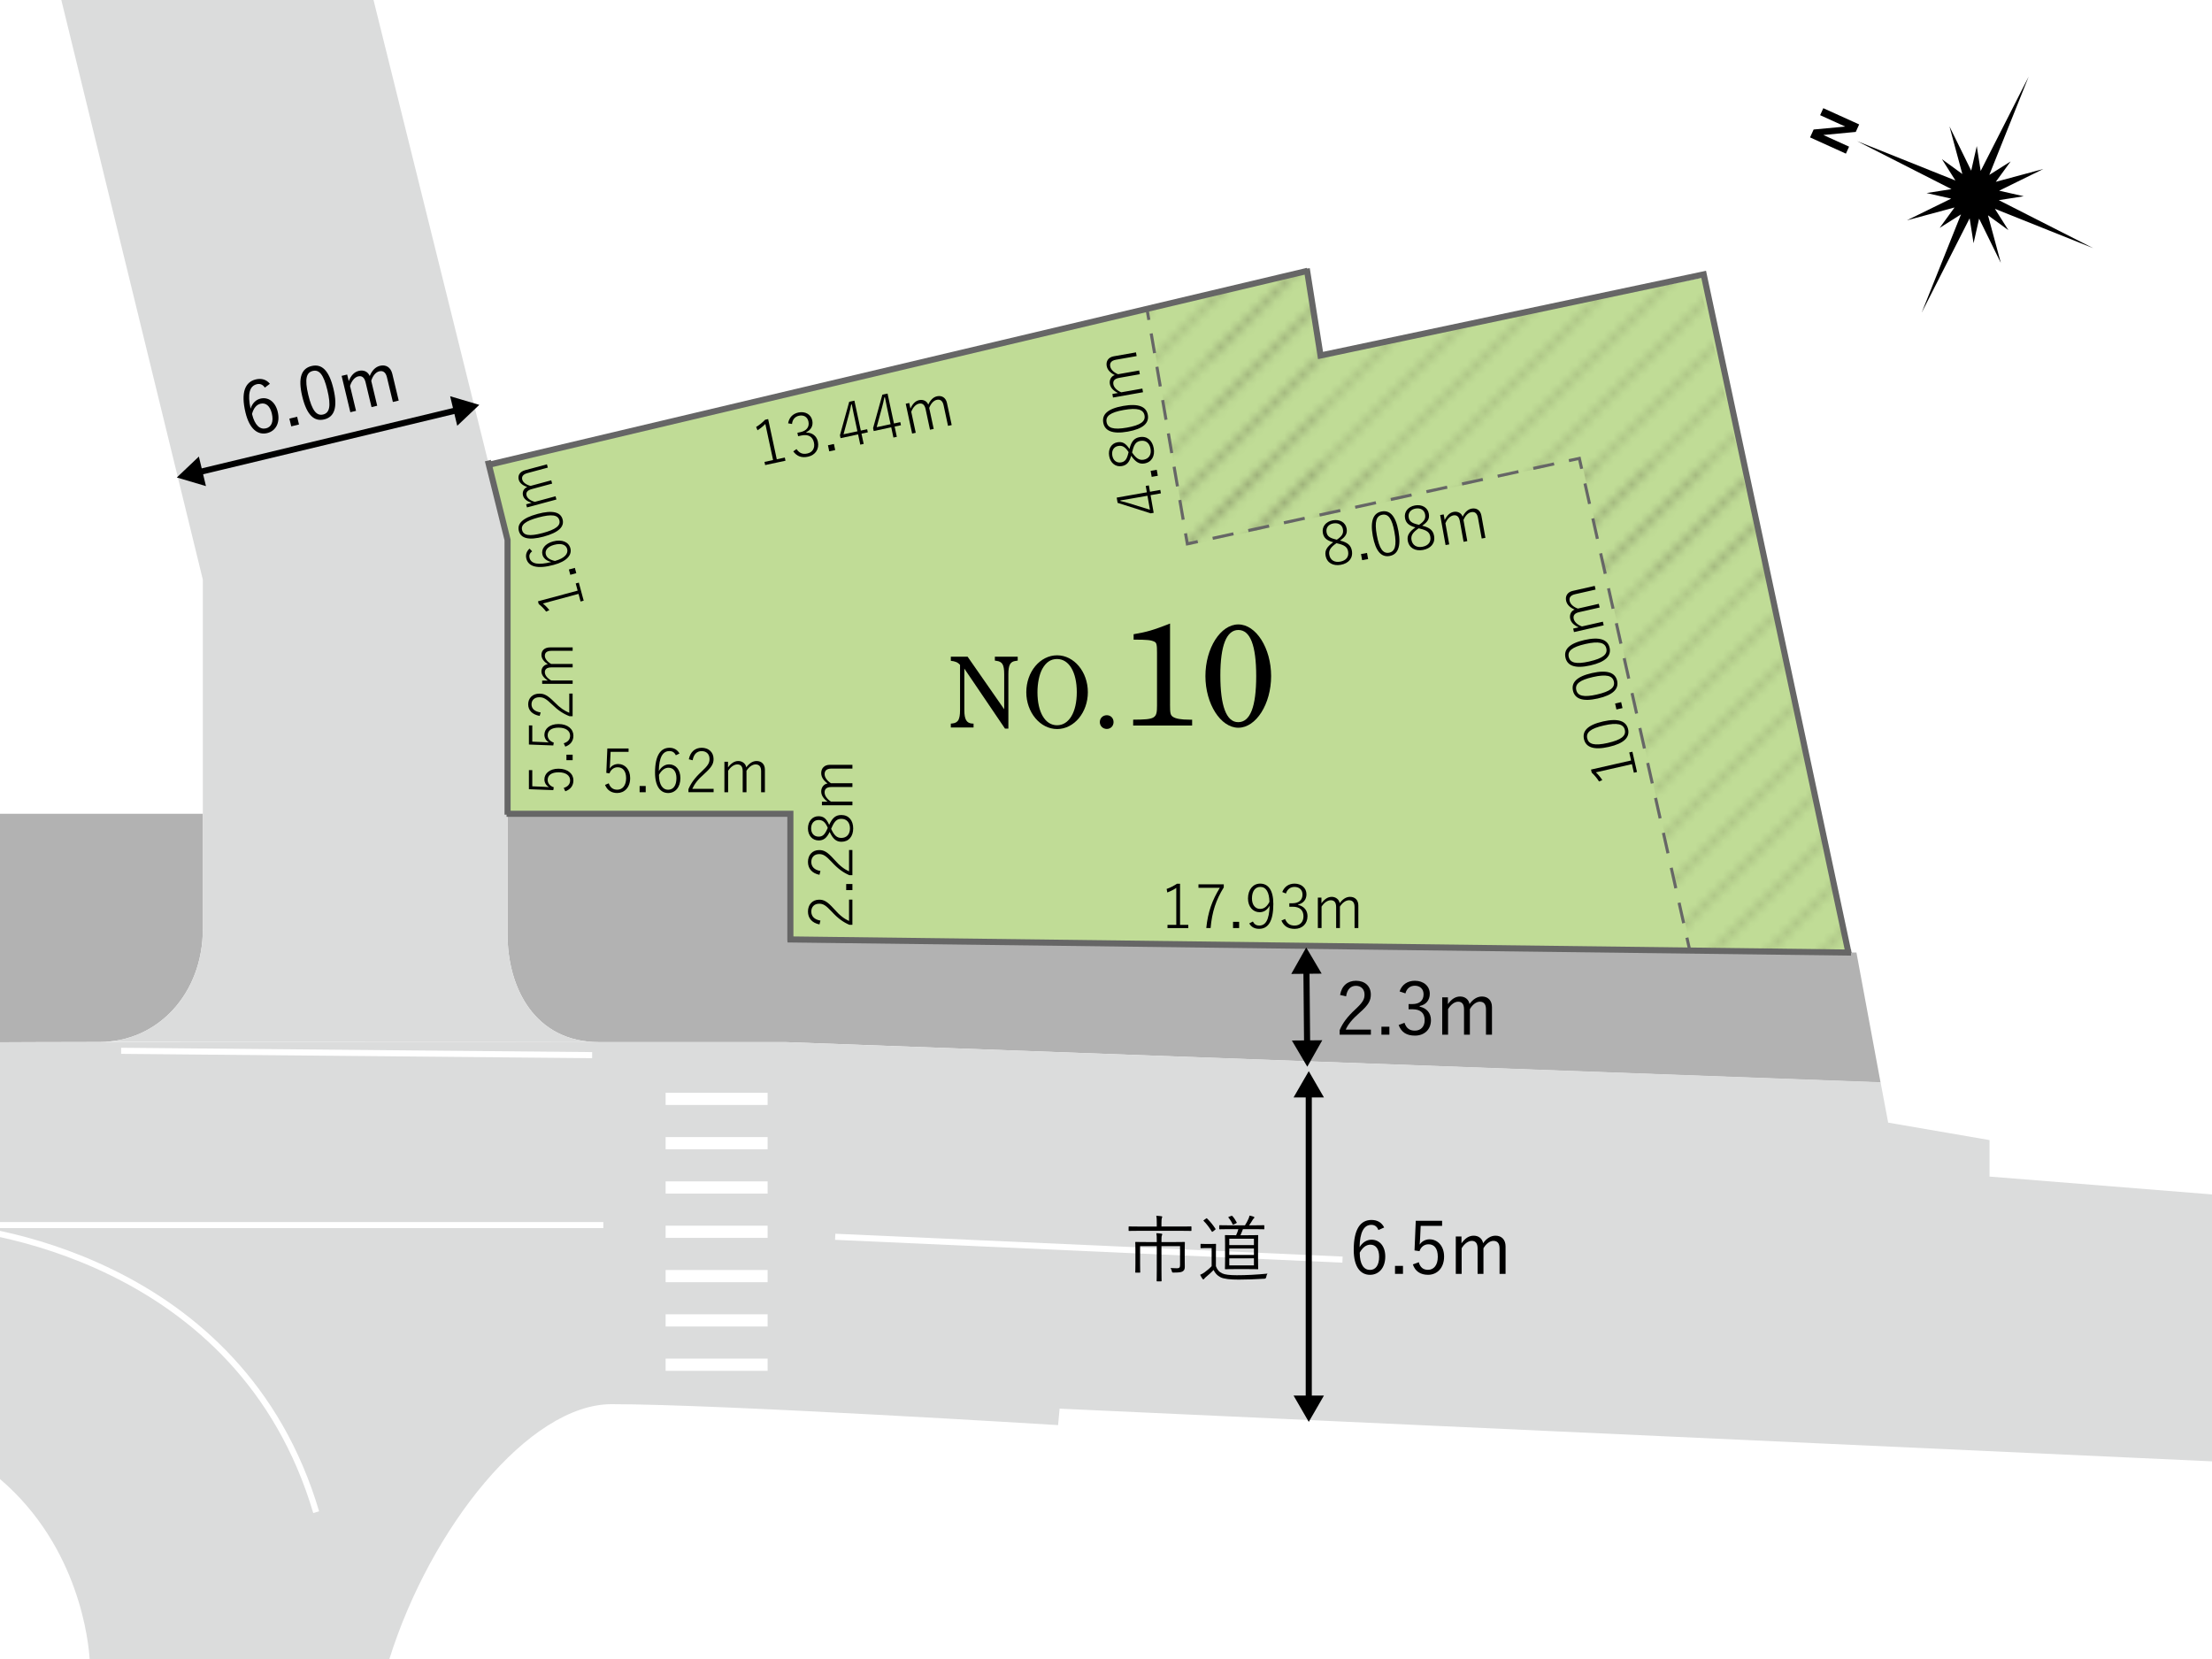 <?xml version="1.0" encoding="UTF-8"?><svg id="_レイヤー_1" xmlns="http://www.w3.org/2000/svg" xmlns:xlink="http://www.w3.org/1999/xlink" viewBox="0 0 1280 960"><defs><style>.cls-1{fill:#c0dc96;}.cls-1,.cls-2,.cls-3,.cls-4,.cls-5,.cls-6,.cls-7{stroke-width:0px;}.cls-8{stroke-dasharray:0 0 9.78 9.78;}.cls-8,.cls-9,.cls-2,.cls-10,.cls-11,.cls-12,.cls-13,.cls-14,.cls-15,.cls-16,.cls-17{fill:none;}.cls-8,.cls-9,.cls-11,.cls-12,.cls-13,.cls-14,.cls-15,.cls-16,.cls-17{stroke-miterlimit:10;}.cls-8,.cls-11,.cls-12,.cls-14,.cls-15{stroke:#666;stroke-linecap:square;}.cls-8,.cls-11,.cls-14,.cls-15{stroke-width:1.76px;}.cls-9{stroke:#000;stroke-linecap:round;}.cls-9,.cls-12,.cls-13,.cls-17{stroke-width:3.53px;}.cls-10{stroke:#231815;stroke-linejoin:round;stroke-width:.3px;}.cls-3{fill:#000;}.cls-13{stroke-dasharray:0 10.58;}.cls-13,.cls-16,.cls-17{stroke:#fff;}.cls-4{fill:#b2b2b2;}.cls-5{fill:#dbdcdc;}.cls-14{stroke-dasharray:0 0 10.36 10.36;}.cls-15{stroke-dasharray:0 0 10.55 10.55;}.cls-6{fill:#fff;}.cls-7{fill:url(#_斜線);opacity:.3;}.cls-16{stroke-width:7.06px;}</style><pattern id="_斜線" x="0" y="0" width="72" height="72" patternTransform="translate(359.67 309.32) scale(5.29)" patternUnits="userSpaceOnUse" viewBox="0 0 72 72"><rect class="cls-2" width="72" height="72"/><line class="cls-10" x1="64.52" y1="82.52" x2="82.52" y2="64.52"/><line class="cls-10" x1="64.52" y1="88.52" x2="88.52" y2="64.52"/><line class="cls-10" x1="64.52" y1="94.52" x2="94.52" y2="64.52"/><line class="cls-10" x1="64.52" y1="100.52" x2="100.52" y2="64.52"/><line class="cls-10" x1="64.52" y1="106.52" x2="106.52" y2="64.52"/><line class="cls-10" x1="64.52" y1="112.52" x2="112.52" y2="64.52"/><line class="cls-10" x1="64.52" y1="118.52" x2="118.52" y2="64.52"/><line class="cls-10" x1="64.52" y1="124.52" x2="124.52" y2="64.52"/><line class="cls-10" x1="64.52" y1="130.52" x2="130.52" y2="64.52"/><line class="cls-10" x1="64.52" y1="136.52" x2="136.52" y2="64.52"/><line class="cls-10" x1="64.52" y1="142.52" x2="142.52" y2="64.52"/><line class="cls-10" x1="64.52" y1="148.51" x2="148.52" y2="64.52"/><line class="cls-10" x1="70.52" y1="148.51" x2="148.52" y2="70.52"/><line class="cls-10" x1="-7.48" y1="82.52" x2="10.52" y2="64.52"/><line class="cls-10" x1="-7.48" y1="88.52" x2="16.52" y2="64.52"/><line class="cls-10" x1="-7.48" y1="94.52" x2="22.52" y2="64.52"/><line class="cls-10" x1="-7.48" y1="100.52" x2="28.52" y2="64.52"/><line class="cls-10" x1="-7.48" y1="106.52" x2="34.52" y2="64.52"/><line class="cls-10" x1="-7.48" y1="112.52" x2="40.52" y2="64.52"/><line class="cls-10" x1="-7.48" y1="118.52" x2="46.52" y2="64.52"/><line class="cls-10" x1="-7.48" y1="124.52" x2="52.52" y2="64.52"/><line class="cls-10" x1="-7.48" y1="130.52" x2="58.52" y2="64.52"/><line class="cls-10" x1="-7.48" y1="136.52" x2="64.52" y2="64.52"/><line class="cls-10" x1="-7.48" y1="142.52" x2="70.52" y2="64.52"/><line class="cls-10" x1="-7.48" y1="148.51" x2="76.52" y2="64.52"/><line class="cls-10" x1="-1.48" y1="148.51" x2="76.52" y2="70.52"/><line class="cls-10" x1="-79.48" y1="148.51" x2="4.52" y2="64.52"/><line class="cls-10" x1="-73.48" y1="148.51" x2="4.52" y2="70.52"/><line class="cls-10" x1="64.52" y1="10.52" x2="82.52" y2="-7.48"/><line class="cls-10" x1="64.52" y1="16.52" x2="88.52" y2="-7.48"/><line class="cls-10" x1="64.52" y1="22.52" x2="94.52" y2="-7.48"/><line class="cls-10" x1="64.52" y1="28.52" x2="100.52" y2="-7.48"/><line class="cls-10" x1="64.52" y1="34.52" x2="106.52" y2="-7.48"/><line class="cls-10" x1="64.52" y1="40.52" x2="112.52" y2="-7.48"/><line class="cls-10" x1="64.52" y1="46.52" x2="118.52" y2="-7.48"/><line class="cls-10" x1="64.52" y1="52.52" x2="124.52" y2="-7.48"/><line class="cls-10" x1="64.52" y1="58.52" x2="130.52" y2="-7.48"/><line class="cls-10" x1="64.52" y1="64.52" x2="136.52" y2="-7.48"/><line class="cls-10" x1="64.52" y1="70.52" x2="142.52" y2="-7.48"/><line class="cls-10" x1="64.52" y1="76.51" x2="148.52" y2="-7.48"/><line class="cls-10" x1="70.52" y1="76.51" x2="148.52" y2="-1.48"/><line class="cls-10" x1="-7.48" y1="10.52" x2="10.52" y2="-7.48"/><line class="cls-10" x1="-7.48" y1="16.52" x2="16.52" y2="-7.48"/><line class="cls-10" x1="-7.48" y1="22.52" x2="22.52" y2="-7.48"/><line class="cls-10" x1="-7.48" y1="28.52" x2="28.52" y2="-7.48"/><line class="cls-10" x1="-7.48" y1="34.52" x2="34.52" y2="-7.48"/><line class="cls-10" x1="-7.48" y1="40.52" x2="40.52" y2="-7.48"/><line class="cls-10" x1="-7.48" y1="46.52" x2="46.52" y2="-7.48"/><line class="cls-10" x1="-7.48" y1="52.52" x2="52.52" y2="-7.48"/><line class="cls-10" x1="-7.48" y1="58.52" x2="58.52" y2="-7.48"/><line class="cls-10" x1="-7.48" y1="64.52" x2="64.52" y2="-7.48"/><line class="cls-10" x1="-7.48" y1="70.52" x2="70.52" y2="-7.48"/><line class="cls-10" x1="-7.48" y1="76.51" x2="76.52" y2="-7.48"/><line class="cls-10" x1="-1.48" y1="76.51" x2="76.52" y2="-1.48"/><line class="cls-10" x1="4.52" y1="76.51" x2="76.52" y2="4.52"/><line class="cls-10" x1="10.52" y1="76.51" x2="76.52" y2="10.52"/><line class="cls-10" x1="16.52" y1="76.51" x2="76.52" y2="16.52"/><line class="cls-10" x1="22.52" y1="76.51" x2="76.52" y2="22.52"/><line class="cls-10" x1="28.52" y1="76.51" x2="76.52" y2="28.52"/><line class="cls-10" x1="34.52" y1="76.51" x2="76.52" y2="34.52"/><line class="cls-10" x1="40.52" y1="76.51" x2="76.52" y2="40.52"/><line class="cls-10" x1="46.52" y1="76.51" x2="76.52" y2="46.52"/><line class="cls-10" x1="52.52" y1="76.51" x2="76.52" y2="52.52"/><line class="cls-10" x1="58.52" y1="76.51" x2="76.52" y2="58.52"/><line class="cls-10" x1="64.52" y1="76.51" x2="76.52" y2="64.52"/><line class="cls-10" x1="-79.48" y1="76.51" x2="4.52" y2="-7.48"/><line class="cls-10" x1="-73.48" y1="76.51" x2="4.52" y2="-1.48"/><line class="cls-10" x1="-67.48" y1="76.51" x2="4.52" y2="4.52"/><line class="cls-10" x1="-61.48" y1="76.51" x2="4.52" y2="10.52"/><line class="cls-10" x1="-55.48" y1="76.51" x2="4.52" y2="16.52"/><line class="cls-10" x1="-49.48" y1="76.51" x2="4.52" y2="22.52"/><line class="cls-10" x1="-43.48" y1="76.51" x2="4.52" y2="28.52"/><line class="cls-10" x1="-37.48" y1="76.51" x2="4.52" y2="34.52"/><line class="cls-10" x1="-31.48" y1="76.51" x2="4.52" y2="40.52"/><line class="cls-10" x1="-25.48" y1="76.51" x2="4.52" y2="46.52"/><line class="cls-10" x1="-19.48" y1="76.51" x2="4.52" y2="52.52"/><line class="cls-10" x1="-13.48" y1="76.51" x2="4.52" y2="58.52"/><line class="cls-10" x1="-7.48" y1="76.51" x2="4.52" y2="64.52"/><line class="cls-10" x1="64.52" y1="4.51" x2="148.52" y2="-79.48"/><line class="cls-10" x1="70.52" y1="4.51" x2="148.52" y2="-73.48"/><line class="cls-10" x1="-7.48" y1="4.51" x2="76.52" y2="-79.48"/><line class="cls-10" x1="-1.48" y1="4.51" x2="76.52" y2="-73.48"/><line class="cls-10" x1="4.52" y1="4.51" x2="76.52" y2="-67.48"/><line class="cls-10" x1="10.52" y1="4.51" x2="76.52" y2="-61.48"/><line class="cls-10" x1="16.52" y1="4.51" x2="76.52" y2="-55.48"/><line class="cls-10" x1="22.52" y1="4.51" x2="76.52" y2="-49.48"/><line class="cls-10" x1="28.52" y1="4.51" x2="76.52" y2="-43.48"/><line class="cls-10" x1="34.52" y1="4.51" x2="76.52" y2="-37.48"/><line class="cls-10" x1="40.52" y1="4.51" x2="76.52" y2="-31.48"/><line class="cls-10" x1="46.52" y1="4.51" x2="76.52" y2="-25.48"/><line class="cls-10" x1="52.52" y1="4.51" x2="76.52" y2="-19.48"/><line class="cls-10" x1="58.52" y1="4.51" x2="76.52" y2="-13.48"/><line class="cls-10" x1="64.52" y1="4.51" x2="76.52" y2="-7.48"/><line class="cls-10" x1="-79.48" y1="4.51" x2="4.52" y2="-79.48"/><line class="cls-10" x1="-73.48" y1="4.51" x2="4.52" y2="-73.48"/><line class="cls-10" x1="-67.48" y1="4.51" x2="4.52" y2="-67.48"/><line class="cls-10" x1="-61.48" y1="4.51" x2="4.52" y2="-61.48"/><line class="cls-10" x1="-55.48" y1="4.51" x2="4.52" y2="-55.48"/><line class="cls-10" x1="-49.48" y1="4.51" x2="4.52" y2="-49.48"/><line class="cls-10" x1="-43.48" y1="4.51" x2="4.52" y2="-43.48"/><line class="cls-10" x1="-37.48" y1="4.51" x2="4.52" y2="-37.48"/><line class="cls-10" x1="-31.48" y1="4.51" x2="4.52" y2="-31.48"/><line class="cls-10" x1="-25.48" y1="4.51" x2="4.52" y2="-25.48"/><line class="cls-10" x1="-19.48" y1="4.51" x2="4.52" y2="-19.48"/><line class="cls-10" x1="-13.48" y1="4.51" x2="4.52" y2="-13.48"/><line class="cls-10" x1="-7.48" y1="4.51" x2="4.52" y2="-7.48"/></pattern></defs><rect class="cls-6" x="0" y="0" width="1280" height="960"/><polygon class="cls-1" points="452.77 472.25 293.47 469.47 293.47 310.47 282.16 270.19 755.62 157.13 765.51 205.18 985.28 160.66 1068.66 550.85 453.94 543.81 452.77 472.25"/><polygon class="cls-7" points="949 420.7 914.84 265.64 687.42 315.7 664.13 178.71 755.72 157.75 764.65 205.87 982.76 160.77 1070.74 551.42 978.34 548.09 949 420.7"/><path class="cls-4" d="M360.58,603.03h93.85l631.14,23.25,2.63.07-13.95-75.15h-1s-615.82-7.58-615.82-7.58l-.07-.93v-71.78h-163.67s.01,46.17.01,70.01c0,30.27,15.48,62.11,52.94,62.11h15.1"/><path class="cls-4" d="M0,470.92h117.38s0,9,0,9c0,0,0,21.75,0,57.65,0,37.36-26.07,65.36-59.55,65.36C29.88,602.94,0,603.11,0,603.11v-132.18Z"/><path class="cls-5" d="M0,603.15l360.58-.12h93.85l633.78,23.21,4.4,23.38,58.66,10.1v21.12l128.73,10.33v154.45s-666.85-30.49-666.85-30.49l-.87,9.53s-195.99-12.12-258.34-12.12c-47.89,0-104.81,71.53-128.63,147.48-21.74,0-159.19,0-173.45,0-.53-8.86-5.63-64.71-51.86-104.15C0,837.51,0,603.15,0,603.15Z"/><path class="cls-5" d="M216.14,0l77.57,312.46s0,204.62,0,228.46c0,30.27,15.48,62.11,52.94,62.11h15.1s-337.41-.1-303.93-.1,59.55-28,59.55-65.36c0-35.9,0-202.16,0-202.16L35.49,0h180.65Z"/><path class="cls-12" d="M282.73,268.24l10.98,44.22v157.2"/><polyline class="cls-12" points="756.45 157.17 764.14 205.71 985.86 158.78 1069.37 550.03"/><polyline class="cls-12" points="294.88 470.91 457.36 470.91 457.36 542.69"/><line class="cls-12" x1="457.47" y1="543.62" x2="1069.37" y2="551.2"/><line class="cls-11" x1="977.5" y1="548.61" x2="976.35" y2="543.45"/><line class="cls-14" x1="974.08" y1="533.34" x2="916.2" y2="275.47"/><polyline class="cls-11" points="915.06 270.41 913.91 265.25 908.74 266.37"/><line class="cls-15" x1="898.43" y1="268.62" x2="697.4" y2="312.46"/><polyline class="cls-11" points="692.24 313.58 687.07 314.71 686.17 309.5"/><line class="cls-8" x1="684.52" y1="299.86" x2="665.48" y2="189.07"/><line class="cls-11" x1="664.65" y1="184.25" x2="663.75" y2="179.03"/><line class="cls-12" x1="283.57" y1="268.78" x2="754.91" y2="157.13"/><path class="cls-3" d="M558.02,386.9v24c0,2.84.36,4.62,1.07,5.87.65,1.13,1.78,1.78,3.2,1.9l1.07.06v2.25h-13.16v-2.25l1.07-.12c1.48-.12,2.67-.83,3.32-1.96.65-1.3.95-2.96.95-5.75v-26.14c-1.24-1.48-2.84-2.13-5.33-2.37v-2.37h9.72l21.16,30.4v-20.33c0-2.84-.3-4.62-1.01-5.81-.65-1.07-1.84-1.66-3.26-1.84l-1.13-.18v-2.25h13.22v2.25l-1.13.18c-3.2.36-4.27,2.37-4.27,7.65v31.53h-1.96l-23.53-34.73Z"/><path class="cls-3" d="M611.72,379.2c9.78,0,17.78,9.54,17.78,21.33s-8,21.34-17.78,21.34-17.84-9.6-17.84-21.34,7.94-21.33,17.84-21.33ZM611.66,419.68c6.93,0,11.44-7.53,11.44-19.14s-4.5-19.2-11.44-19.2c-3.62,0-6.4,1.9-8.53,5.75-1.72,3.14-2.79,8.24-2.79,13.45,0,11.62,4.44,19.14,11.32,19.14Z"/><path class="cls-3" d="M644.37,417.84c0,2.25-1.66,3.97-3.91,3.97s-4.03-1.72-4.03-3.97,1.72-3.97,4.03-3.97,3.91,1.72,3.91,3.97Z"/><path class="cls-3" d="M677.05,407.65c0,5.17.25,6.1,1.61,7.11,1.61,1.1,4.66,1.69,9.74,1.69h1.44v3.39h-34.12v-3.39c12.87-.08,13.8-.68,13.8-8.13v-30.65c0-4.57-.25-5.76-1.52-6.35-1.95-.93-3.89-1.19-12.02-1.19v-3.13c7.62-1.27,11.35-2.37,21.08-6.18v46.82Z"/><path class="cls-3" d="M716.58,361.33c10.24,0,18.97,13.72,18.97,29.89s-8.72,29.89-18.97,29.89-19.05-13.8-19.05-29.89,8.72-29.89,19.05-29.89ZM716.5,417.89c6.94,0,10.42-8.89,10.42-26.67s-3.47-26.67-10.33-26.67-10.42,8.98-10.42,26.33,3.39,27.01,10.33,27.01Z"/><path class="cls-17" d="M182.96,875.05c-43.73-147.69-196.28-166.16-222.51-166.16-15.55,0,388.67,0,388.67,0"/><line class="cls-13" x1="70.09" y1="627.42" x2="342.65" y2="629.93"/><line class="cls-17" x1="483.3" y1="715.68" x2="776.86" y2="728.89"/><polygon class="cls-3" points="1154.89 105.21 1163.48 93.41 1151.14 101.21 1173.91 44.33 1146.14 98.94 1143.88 84.53 1140.66 98.76 1128.09 73.15 1135.53 100.69 1123.72 92.1 1131.52 104.44 1074.64 81.67 1129.25 109.44 1114.83 111.71 1129.07 114.93 1103.46 127.49 1131.01 120.06 1122.41 131.86 1134.75 124.06 1111.99 180.95 1139.75 126.33 1142.03 140.75 1145.23 126.51 1157.8 152.12 1150.37 124.58 1162.17 133.17 1154.37 120.83 1211.26 143.6 1156.64 115.83 1171.06 113.56 1156.83 110.35 1182.43 97.78 1154.89 105.21"/><polygon class="cls-3" points="1055.2 78.16 1055.22 78.1 1073.86 76.34 1075.82 72 1055.08 62.6 1053.24 66.65 1067.69 73.2 1067.66 73.25 1049.48 74.94 1047.41 79.51 1068.16 88.91 1069.99 84.87 1055.2 78.16"/><path class="cls-3" d="M775.46,575.74c.89-5.38,4.44-8.21,9.19-8.21,5.04,0,8.59,2.96,8.59,8,0,3.39-1.27,5.93-6.39,10.41-4.57,4.02-6.73,6.77-8.13,9.86h14.56v2.92h-18.07v-2.62c1.74-4.11,4.44-7.75,9.06-12.02,4.36-4.06,5.33-5.84,5.33-8.55,0-3.13-2.03-5.08-4.99-5.08s-5.12,2.03-5.67,6.1l-3.47-.8Z"/><path class="cls-3" d="M803.99,598.73h-4.61v-4.61h4.61v4.61Z"/><path class="cls-3" d="M809.88,573.71c1.35-4.02,4.66-6.18,8.85-6.18,5.04,0,8.63,3.09,8.63,7.53,0,3.72-2.2,6.35-5.84,7.07v.38c4.06.85,6.52,3.73,6.52,7.79,0,5.42-3.77,8.97-9.27,8.97-4.74,0-7.83-1.86-9.44-6.14l3.39-1.27c1.14,3.26,3.01,4.53,6.05,4.53,3.39,0,5.63-2.33,5.63-6.05,0-3.98-2.24-6.31-6.94-6.31h-2.37v-3.01h2.12c4.36,0,6.56-2.16,6.56-5.67,0-3.17-2.16-4.95-5.08-4.95-2.5,0-4.66,1.44-5.42,4.44l-3.39-1.14Z"/><path class="cls-3" d="M837.86,581.04c1.99-2.79,4.23-4.4,7.07-4.4s4.99,1.74,5.42,4.36c1.9-2.67,4.36-4.36,7.2-4.36,3.43,0,5.8,2.24,5.8,6.18v15.92h-3.47v-14.69c0-3.05-1.31-4.4-3.56-4.4-2.07,0-4.28,1.69-5.76,4.28v14.81h-3.39v-14.69c0-3.13-1.27-4.4-3.39-4.4-1.99,0-4.23,1.57-5.84,4.28v14.81h-3.39v-21.63h3.3v3.94Z"/><line class="cls-9" x1="755.98" y1="560.92" x2="756.38" y2="604.61"/><polygon class="cls-3" points="747.21 563.57 755.86 548.26 764.8 563.41 747.21 563.57"/><polygon class="cls-3" points="747.56 602.11 756.49 617.26 765.15 601.95 747.56 602.11"/><path class="cls-3" d="M797.62,711.78c-.76-2.12-2.24-3-4.06-3-4.4,0-6.65,4.36-6.82,12.91,1.78-2.92,4.28-4.32,6.94-4.32,4.61,0,7.92,3.77,7.92,9.74,0,6.56-3.72,10.58-8.85,10.58-5.46,0-9.4-4.53-9.4-14.48,0-12.11,3.98-17.27,10.29-17.27,3.55,0,6.01,1.65,7.32,4.36l-3.34,1.48ZM792.76,734.85c3.26,0,5.29-2.67,5.29-7.66,0-4.4-1.91-6.94-5.04-6.94-2.33,0-4.45,1.44-6.18,4.61,0,6.94,2.46,9.99,5.93,9.99Z"/><path class="cls-3" d="M811.85,737.13h-4.61v-4.61h4.61v4.61Z"/><path class="cls-3" d="M834.5,709.37h-12.4l-.34,7.32c-.04,1.1-.17,2.46-.25,3.51,1.14-1.82,3.3-3.05,5.71-3.05,4.74,0,8.42,3.94,8.42,9.95,0,6.65-4.06,10.58-9.27,10.58-4.36,0-7.45-1.99-8.8-6.01l3.43-1.27c.8,3.01,2.62,4.4,5.33,4.4,3.43,0,5.67-2.79,5.67-7.58s-2.07-7.2-5.38-7.2c-2.37,0-4.36,1.44-5.21,3.98l-2.88-.42.72-17.14h15.24v2.92Z"/><path class="cls-3" d="M845.72,719.44c1.99-2.79,4.23-4.4,7.07-4.4s4.99,1.74,5.42,4.36c1.9-2.67,4.36-4.36,7.2-4.36,3.43,0,5.8,2.24,5.8,6.18v15.92h-3.47v-14.69c0-3.05-1.31-4.4-3.56-4.4-2.07,0-4.28,1.69-5.76,4.28v14.81h-3.39v-14.69c0-3.13-1.27-4.4-3.39-4.4-1.99,0-4.23,1.57-5.84,4.28v14.81h-3.39v-21.63h3.3v3.94Z"/><line class="cls-9" x1="757.33" y1="632.48" x2="757.33" y2="810.12"/><polygon class="cls-3" points="748.53 635.06 757.33 619.83 766.12 635.06 748.53 635.06"/><polygon class="cls-3" points="748.53 807.55 757.33 822.78 766.12 807.55 748.53 807.55"/><path class="cls-3" d="M153.26,224.3c-1.24-1.88-2.88-2.4-4.65-1.97-4.28,1.03-5.44,5.79-3.61,14.14,1.05-3.25,3.15-5.2,5.74-5.82,4.49-1.08,8.58,1.82,9.97,7.62,1.53,6.38-1.15,11.16-6.13,12.35-5.31,1.27-10.19-2.21-12.52-11.88-2.83-11.77-.16-17.72,5.97-19.19,3.46-.83,6.23.2,8.14,2.53l-2.91,2.22ZM153.92,247.87c3.17-.76,4.52-3.83,3.36-8.69-1.03-4.28-3.47-6.3-6.52-5.57-2.26.54-3.98,2.44-4.93,5.93,1.62,6.75,4.72,9.14,8.09,8.33Z"/><path class="cls-3" d="M173.02,245.64l-4.49,1.08-1.08-4.49,4.49-1.08,1.08,4.49Z"/><path class="cls-3" d="M192.94,224.92c2.62,10.91.53,16.37-5.31,17.77-5.84,1.4-10.12-2.45-12.74-13.35-2.61-10.87-.35-16.15,5.41-17.54,5.76-1.38,10.03,2.25,12.64,13.12ZM178.38,228.46c2.21,9.22,4.86,12.28,8.57,11.4,3.75-.9,4.72-4.83,2.5-14.05-2.21-9.22-4.76-12.05-8.47-11.16-3.66.88-4.83,4.55-2.6,13.81Z"/><path class="cls-3" d="M201.81,220.53c1.28-3.18,3.09-5.27,5.85-5.93,2.84-.68,5.26.52,6.29,2.98,1.23-3.04,3.22-5.26,5.98-5.92,3.33-.8,6.16.83,7.08,4.66l3.71,15.48-3.38.81-3.43-14.28c-.71-2.96-2.3-3.97-4.49-3.45-2.02.48-3.76,2.64-4.6,5.5l3.46,14.41-3.29.79-3.43-14.28c-.73-3.05-2.26-3.98-4.32-3.49-1.94.46-3.75,2.51-4.68,5.52l3.46,14.41-3.29.79-5.05-21.03,3.21-.77.92,3.83Z"/><line class="cls-9" x1="114.63" y1="273.34" x2="265.04" y2="237.23"/><polygon class="cls-3" points="119.18 281.29 102.32 276.3 115.08 264.19 119.18 281.29"/><polygon class="cls-3" points="264.59 246.38 277.35 234.28 260.48 229.28 264.59 246.38"/><line class="cls-16" x1="385.17" y1="635.87" x2="444.19" y2="635.87"/><line class="cls-16" x1="385.17" y1="661.51" x2="444.19" y2="661.51"/><line class="cls-16" x1="385.17" y1="687.15" x2="444.19" y2="687.15"/><line class="cls-16" x1="385.17" y1="712.79" x2="444.19" y2="712.79"/><line class="cls-16" x1="385.17" y1="738.43" x2="444.19" y2="738.43"/><line class="cls-16" x1="385.17" y1="764.07" x2="444.19" y2="764.07"/><line class="cls-16" x1="385.17" y1="789.71" x2="444.19" y2="789.71"/><line class="cls-17" x1="70.09" y1="608.06" x2="342.65" y2="610.57"/><path class="cls-3" d="M689.45,711.97c0,.3-.04.34-.34.34-.25,0-1.57-.08-5.59-.08h-24.51c-4.02,0-5.38.08-5.59.08-.3,0-.34-.04-.34-.34v-1.95c0-.3.04-.34.34-.34.21,0,1.57.08,5.59.08h10.37v-1.9c0-2.16-.04-3.26-.3-4.32,1.02.04,2.03.08,2.96.25.3.04.51.17.51.3,0,.3-.13.51-.25.8-.13.42-.21,1.06-.21,2.96v1.9h11.43c4.02,0,5.33-.08,5.59-.08.3,0,.34.04.34.34v1.95ZM679.25,718.74c4.32,0,5.84-.08,6.05-.08.3,0,.34.04.34.34,0,.25-.08,1.57-.08,4.78v5.54c0,1.27.04,2.54.04,3.6,0,1.23-.21,1.95-.93,2.54-.68.63-1.69.93-5.54.93-.8,0-.85-.04-1.02-.76-.17-.72-.42-1.4-.76-1.86,1.36.08,2.67.13,3.68.13,1.31,0,1.82-.38,1.82-1.78v-11.01h-10.75v13.76c0,4.23.08,6.05.08,6.26,0,.3-.04.34-.34.34h-2.2c-.3,0-.34-.04-.34-.34,0-.21.08-2.03.08-6.26v-13.76h-9.65v9.91c0,3.64.08,4.87.08,5.08,0,.3-.04.34-.34.34h-2.24c-.25,0-.3-.04-.3-.34,0-.21.09-1.27.09-5.04v-7.58c0-3.13-.09-4.23-.09-4.49,0-.3.04-.34.3-.34s1.74.08,6.05.08h6.1v-.8c0-2.16-.04-3.26-.25-4.32,1.02.04,1.95.08,2.92.25.3.04.51.17.51.34,0,.25-.13.51-.25.8-.17.38-.21,1.02-.21,2.88v.85h7.15Z"/><path class="cls-3" d="M703.59,732.67c.8,2.12,1.78,3.3,3.68,4.19,1.48.72,4.4,1.06,8.42,1.06,5.42,0,11.51-.3,17.78-.93-.42.55-.68,1.31-.76,2.03q-.17.89-1.02.93c-5.5.34-10.71.51-14.98.51-4.66,0-8.51-.38-10.41-1.35-1.91-.93-3.18-2.41-4.06-4.23-1.35,1.48-2.92,2.84-4.53,4.19-.46.42-.68.63-.85.89-.17.25-.34.38-.51.38s-.3-.08-.51-.34c-.47-.64-.97-1.52-1.36-2.33.97-.38,1.82-.89,2.67-1.52,1.31-.97,2.79-2.16,3.98-3.47v-10.46h-3.13c-2.2,0-2.75.08-2.92.08-.34,0-.38-.04-.38-.34v-1.86c0-.3.04-.34.38-.34.17,0,.72.08,2.92.08h2.29c2.2,0,2.84-.08,3.05-.08.3,0,.34.04.34.34,0,.21-.08,1.31-.08,3.94v8.63ZM697.79,705.2c.42-.3.47-.34.72-.08,1.74,1.69,3.34,3.64,4.83,5.93.17.25.13.3-.3.64l-1.06.85c-.51.38-.59.38-.8.04-1.31-2.16-3.05-4.49-4.66-6.05-.25-.21-.21-.3.25-.59l1.02-.72ZM731.65,710.96c0,.34-.04.38-.34.38-.25,0-1.69-.08-5.93-.08h-6.14c-.46,1.19-.93,2.41-1.44,3.51h4.61c3.81,0,5.12-.08,5.33-.08.3,0,.34.04.34.34,0,.21-.09,1.4-.09,4.7v9.74c0,3.3.09,4.44.09,4.66,0,.3-.04.34-.34.34-.21,0-1.52-.08-5.33-.08h-7.92c-3.77,0-5.12.08-5.33.08-.3,0-.34-.04-.34-.34,0-.21.08-1.35.08-4.66v-9.74c0-3.3-.08-4.49-.08-4.7,0-.3.04-.34.34-.34.21,0,1.57.08,5.33.08h.8c.55-1.14.97-2.29,1.31-3.51h-4.7c-4.4,0-5.84.08-6.05.08-.3,0-.34-.04-.34-.38v-1.61c0-.34.04-.38.34-.38.21,0,1.65.08,6.05.08h8.51c.8-1.27,1.44-2.41,2.03-3.77.25-.55.47-1.1.59-1.86.85.17,1.65.34,2.41.63.25.08.42.25.42.47,0,.25-.17.38-.38.55-.21.17-.42.51-.64.85-.47.8-1.23,2.03-2.03,3.13h2.54c4.23,0,5.67-.08,5.93-.08.3,0,.34.04.34.38v1.61ZM712.39,703.63c.38-.13.51-.17.72.04.85.89,1.82,2.33,2.5,3.64.17.3.04.38-.3.55l-1.27.63c-.55.25-.59.3-.76-.04-.55-1.27-1.35-2.58-2.37-3.81-.21-.25-.17-.42.34-.59l1.14-.42ZM725.6,716.8h-14.26v3.68h14.26v-3.68ZM725.6,722.47h-14.26v3.73h14.26v-3.73ZM725.6,728.18h-14.26v4.06h14.26v-4.06Z"/><path class="cls-3" d="M308.01,445.63v9.37l6.7.29c.95.03,2.12.13,2.96.19-1.59-.89-2.65-2.57-2.65-4.45,0-3.49,3.14-6.22,8.15-6.22,5.5,0,8.64,3.05,8.64,6.73,0,3.02-1.59,5.24-4.69,6.35l-.92-1.94c2.54-.79,3.7-2.32,3.7-4.41,0-2.79-2.5-4.64-6.63-4.64s-6.35,1.68-6.35,4.41c0,1.94,1.31,3.53,3.53,4.26l-.28,1.65-14.11-.54v-11.05h1.94Z"/><path class="cls-3" d="M331.37,436.71v3.18h-3.6v-3.18h3.6Z"/><path class="cls-3" d="M308.01,419.79v9.37l6.7.29c.95.03,2.12.13,2.96.19-1.59-.89-2.65-2.57-2.65-4.45,0-3.49,3.14-6.22,8.15-6.22,5.5,0,8.64,3.05,8.64,6.73,0,3.02-1.59,5.24-4.69,6.35l-.92-1.94c2.54-.79,3.7-2.32,3.7-4.41,0-2.79-2.5-4.64-6.63-4.64s-6.35,1.68-6.35,4.41c0,1.94,1.31,3.52,3.53,4.25l-.28,1.65-14.11-.54v-11.05h1.94Z"/><path class="cls-3" d="M312.31,414.27c-4.41-.79-6.67-3.3-6.67-6.73s2.4-6.16,6.49-6.16c2.79,0,4.73.95,8.57,4.79,3.46,3.56,5.96,5.14,8.71,6.29v-11.11h1.94v13.11h-1.73c-3.46-1.3-6.63-3.33-10.23-6.86-3.46-3.33-4.97-4.13-7.27-4.13-2.86,0-4.55,1.68-4.55,4.1s1.73,4.16,5.29,4.7l-.56,2Z"/><path class="cls-3" d="M317.01,393.85c-2.36-1.59-3.7-3.3-3.7-5.37s1.52-3.87,3.67-4.13c-2.26-1.49-3.67-3.3-3.67-5.4,0-2.57,1.87-4.32,4.97-4.32h13.09v1.97h-12.17c-2.75,0-3.92,1.08-3.92,2.89,0,1.68,1.45,3.46,3.67,4.73h12.42v1.97h-12.17c-2.82,0-3.92,1.08-3.92,2.79,0,1.62,1.31,3.43,3.67,4.79h12.42v1.94h-17.64v-1.87h3.28Z"/><path class="cls-3" d="M474.21,534.93c-4.41-.88-6.67-3.67-6.67-7.48s2.4-6.84,6.49-6.84c2.79,0,4.73,1.06,8.57,5.33,3.46,3.95,5.96,5.72,8.71,6.99v-12.35h1.94v14.57h-1.73c-3.46-1.45-6.63-3.7-10.23-7.62-3.46-3.7-4.97-4.59-7.27-4.59-2.86,0-4.55,1.87-4.55,4.55s1.73,4.62,5.29,5.22l-.56,2.22Z"/><path class="cls-3" d="M493.26,511.54v3.53h-3.6v-3.53h3.6Z"/><path class="cls-3" d="M474.21,506.22c-4.41-.88-6.67-3.67-6.67-7.48s2.4-6.84,6.49-6.84c2.79,0,4.73,1.06,8.57,5.33,3.46,3.95,5.96,5.72,8.71,6.99v-12.35h1.94v14.57h-1.73c-3.46-1.45-6.63-3.7-10.23-7.62-3.46-3.7-4.97-4.59-7.27-4.59-2.86,0-4.55,1.87-4.55,4.55s1.73,4.62,5.29,5.22l-.56,2.22Z"/><path class="cls-3" d="M486.83,471.61c4.34,0,6.88,3.17,6.88,7.76s-2.51,7.73-6.81,7.73c-3.04,0-4.94-1.69-6.81-5.71-1.73,3.63-3.56,4.94-6.39,4.94-3.56,0-6.17-2.82-6.17-6.95s2.54-7.06,6.07-7.06c2.86,0,4.59,1.27,6.21,5.01,1.91-4.3,3.95-5.71,7.02-5.71ZM479,479.05c-1.52-3.56-3.04-4.55-5.36-4.55-2.54,0-4.27,1.94-4.27,4.87s1.73,4.76,4.34,4.76c2.15,0,3.49-.99,5.01-4.48l.28-.6ZM480.94,479.58c1.73,3.88,3.39,5.29,5.89,5.29,3.07,0,5.01-2.08,5.01-5.5s-1.9-5.54-4.97-5.54c-2.47,0-3.95,1.2-5.64,5.15l-.28.6Z"/><path class="cls-3" d="M478.9,463.92c-2.36-1.76-3.7-3.67-3.7-5.96s1.52-4.3,3.67-4.59c-2.26-1.66-3.67-3.67-3.67-6,0-2.86,1.87-4.8,4.97-4.8h13.09v2.19h-12.17c-2.75,0-3.92,1.2-3.92,3.21,0,1.87,1.45,3.85,3.67,5.26h12.42v2.19h-12.17c-2.82,0-3.92,1.2-3.92,3.1,0,1.8,1.31,3.81,3.67,5.33h12.42v2.15h-17.64v-2.08h3.28Z"/><path class="cls-3" d="M943.84,440.05l-1.05-4.64,1.82-.41,2.66,11.73-1.82.41-1.12-4.95-20.85,4.73c1.19,1.1,2.52,2.65,3.73,4.47l-1.91.83c-1.16-1.91-2.68-3.66-4.24-5.15l-.4-1.75,23.19-5.26Z"/><path class="cls-3" d="M927.54,417.49c8.95-2.03,13.52-.21,14.58,4.47,1.05,4.64-2.22,8.21-11.17,10.24-8.94,2.03-13.33.1-14.37-4.51-1.05-4.64,2.02-8.16,10.96-10.19ZM930.36,429.91c7.88-1.79,10.64-4.12,9.87-7.52-.77-3.41-4.29-4.38-12.13-2.6-7.84,1.78-10.39,4.1-9.63,7.47s4.04,4.44,11.89,2.66Z"/><path class="cls-3" d="M938.1,406.3l.78,3.44-3.51.8-.78-3.44,3.51-.8Z"/><path class="cls-3" d="M921.19,389.48c8.95-2.03,13.52-.21,14.58,4.47,1.05,4.64-2.22,8.21-11.17,10.24-8.95,2.03-13.33.09-14.38-4.52-1.05-4.64,2.02-8.16,10.96-10.19ZM924.01,401.9c7.88-1.79,10.64-4.12,9.87-7.52-.77-3.41-4.29-4.38-12.13-2.6-7.84,1.78-10.39,4.1-9.63,7.47s4.05,4.44,11.89,2.66Z"/><path class="cls-3" d="M916.84,370.35c8.95-2.03,13.52-.21,14.58,4.47,1.05,4.64-2.22,8.21-11.17,10.24-8.94,2.03-13.33.09-14.37-4.51-1.05-4.64,2.02-8.16,10.96-10.2ZM919.66,382.77c7.88-1.79,10.64-4.12,9.87-7.52s-4.29-4.38-12.13-2.6c-7.84,1.78-10.39,4.1-9.63,7.47.77,3.37,4.05,4.44,11.89,2.66Z"/><path class="cls-3" d="M913.55,363.03c-2.7-1.2-4.43-2.76-4.93-4.99-.53-2.34.53-4.53,2.56-5.29-2.57-1.12-4.39-2.76-4.91-5.04-.63-2.79.76-5.09,3.79-5.78l12.76-2.9.48,2.13-11.87,2.69c-2.68.61-3.55,2.04-3.11,4,.41,1.82,2.26,3.43,4.74,4.31l12.11-2.75.48,2.13-11.87,2.69c-2.75.62-3.55,2.04-3.13,3.89.4,1.75,2.12,3.43,4.76,4.38l12.11-2.75.48,2.1-17.2,3.91-.46-2.03,3.2-.73Z"/><path class="cls-3" d="M334.26,341.76l-1.12-4.14,1.8-.49,2.82,10.45-1.8.49-1.19-4.41-20.64,5.57c1.2.93,2.54,2.24,3.77,3.82l-1.88.87c-1.18-1.66-2.71-3.15-4.29-4.4l-.42-1.56,22.96-6.19Z"/><path class="cls-3" d="M332.65,328.61l.83,3.07-3.47.94-.83-3.07,3.47-.94Z"/><path class="cls-3" d="M307.92,319.04c-1.49,1.12-1.85,2.47-1.48,3.85.93,3.46,5.08,4.22,12.58,2.33-2.9-.73-4.58-2.22-5.12-4.21-.88-3.28,1.48-6.45,6.14-7.71,5.21-1.41,9.06.39,10.01,3.91,1.03,3.8-1.83,7.57-9.63,9.67-9.64,2.6-14.62.92-15.83-3.56-.62-2.3.17-4.39,1.85-5.86l1.48,1.57ZM328.21,317.71c-.69-2.54-3.41-3.55-7.6-2.42-3.64.98-5.41,3.1-4.76,5.53.48,1.78,2.13,3.14,5.29,3.77,5.71-1.57,7.77-4.24,7.06-6.87Z"/><path class="cls-3" d="M311,297.39c8.86-2.39,13.43-1.02,14.55,3.15,1.12,4.14-2.09,7.57-10.94,9.96-8.86,2.39-13.24.91-14.35-3.2-1.12-4.14,1.88-7.51,10.74-9.9ZM313.98,308.46c7.8-2.1,10.51-4.38,9.69-7.42-.82-3.04-4.32-3.7-12.09-1.61-7.77,2.09-10.26,4.35-9.45,7.35.81,3,4.08,3.76,11.85,1.67Z"/><path class="cls-3" d="M307.62,290.97c-2.7-.92-4.44-2.22-4.97-4.22-.56-2.08.46-4.14,2.47-4.94-2.57-.85-4.4-2.23-4.95-4.26-.67-2.48.68-4.66,3.68-5.46l12.64-3.41.51,1.9-11.75,3.17c-2.66.72-3.5,2.06-3.03,3.81.44,1.62,2.3,2.96,4.78,3.61l11.99-3.23.51,1.9-11.75,3.17c-2.73.73-3.5,2.06-3.05,3.72.42,1.56,2.15,2.97,4.79,3.67l11.99-3.23.5,1.87-17.03,4.59-.49-1.81,3.17-.85Z"/><path class="cls-3" d="M663.64,284.88l-.65-3.68,1.81-.32.65,3.68,5.97-1.06.35,1.98-5.98,1.06,1.8,10.21-1.7.3-19.17-6.07-.53-3.02,17.44-3.08ZM653.6,288.7c-1.63.29-3.17.52-5.29.86l.06.35c1.9.42,3.59.87,5.26,1.4l11.79,3.65-1.43-8.09-10.39,1.83Z"/><path class="cls-3" d="M669.36,271.84l.62,3.47-3.54.63-.61-3.47,3.54-.63Z"/><path class="cls-3" d="M659.5,252.94c4.27-.76,7.33,1.93,8.12,6.45.79,4.45-1.12,8.04-5.36,8.79-2.99.53-5.16-.81-7.7-4.44-1.07,3.88-2.65,5.48-5.43,5.97-3.51.62-6.57-1.71-7.29-5.77-.72-4.1,1.27-7.39,4.75-8,2.81-.5,4.74.45,6.99,3.85,1.13-4.57,2.9-6.32,5.92-6.85ZM653.08,261.63c-2.11-3.24-3.78-3.95-6.07-3.55-2.5.44-3.87,2.65-3.36,5.54.5,2.85,2.53,4.39,5.1,3.94,2.12-.37,3.27-1.58,4.15-5.28l.17-.64ZM655.08,261.82c2.38,3.52,4.26,4.62,6.72,4.19,3.02-.53,4.57-2.92,3.98-6.29-.61-3.47-2.84-5.12-5.86-4.59-2.43.43-3.68,1.87-4.66,6.05l-.17.64Z"/><path class="cls-3" d="M649.86,234.91c9.03-1.6,13.51.44,14.35,5.17.83,4.69-2.62,8.09-11.65,9.69-9.03,1.6-13.32-.55-14.14-5.2-.83-4.69,2.41-8.06,11.44-9.65ZM652.08,247.45c7.96-1.41,10.83-3.6,10.22-7.04-.61-3.44-4.07-4.58-11.99-3.18-7.92,1.4-10.58,3.59-9.98,6.99s3.83,4.63,11.75,3.23Z"/><path class="cls-3" d="M646.93,227.43c-2.63-1.33-4.29-2.97-4.69-5.23-.42-2.36.75-4.5,2.82-5.16-2.51-1.24-4.25-2.97-4.66-5.27-.5-2.81,1.01-5.05,4.06-5.59l12.89-2.28.38,2.15-11.99,2.12c-2.71.48-3.65,1.86-3.3,3.84.33,1.84,2.09,3.53,4.53,4.54l12.23-2.16.38,2.15-11.99,2.12c-2.78.49-3.65,1.86-3.32,3.74.31,1.77,1.95,3.52,4.54,4.61l12.23-2.16.38,2.12-17.37,3.07-.36-2.05,3.23-.57Z"/><path class="cls-3" d="M449.48,265.77l4.66-1,.39,1.83-11.76,2.52-.39-1.83,4.97-1.07-4.48-20.9c-1.12,1.18-2.68,2.49-4.52,3.67l-.81-1.92c1.92-1.13,3.69-2.63,5.2-4.18l1.76-.38,4.99,23.25Z"/><path class="cls-3" d="M456.06,244.95c.55-3.33,2.7-5.56,5.95-6.25,3.83-.82,7.25,1.01,8.01,4.56.66,3.07-.69,5.52-3.47,6.84l.04.21c3.51.04,5.98,1.97,6.68,5.24.92,4.31-1.46,7.82-5.71,8.73-3.66.78-6.38-.15-8.53-3.08l1.88-1.34c1.72,2.45,3.59,3.13,6.25,2.56,3-.64,4.52-3.13,3.84-6.31-.72-3.38-3.2-4.98-7.23-4.11l-1.93.41-.42-1.97,1.72-.37c3.73-.8,5.32-3.12,4.67-6.16-.59-2.76-2.86-3.9-5.44-3.34-2.21.47-3.81,2.08-4.06,4.77l-2.25-.38Z"/><path class="cls-3" d="M483.3,260.43l-3.45.74-.75-3.52,3.45-.74.75,3.52Z"/><path class="cls-3" d="M498.13,249.16l3.66-.78.38,1.79-3.66.78,1.27,5.93-1.97.42-1.27-5.93-10.14,2.17-.36-1.69,5.37-19.37,3-.64,3.71,17.32ZM493.95,239.27c-.35-1.62-.64-3.15-1.05-5.26l-.35.07c-.35,1.91-.74,3.62-1.21,5.31l-3.22,11.91,8.04-1.72-2.21-10.31Z"/><path class="cls-3" d="M517.31,245.05l3.66-.78.38,1.79-3.66.78,1.27,5.93-1.97.42-1.27-5.93-10.14,2.17-.36-1.69,5.37-19.37,3-.64,3.71,17.32ZM513.13,235.16c-.35-1.62-.64-3.15-1.05-5.26l-.35.07c-.35,1.91-.74,3.62-1.21,5.31l-3.22,11.91,8.04-1.72-2.21-10.31Z"/><path class="cls-3" d="M526.85,236.4c1.23-2.68,2.81-4.39,5.05-4.87,2.35-.5,4.53.58,5.25,2.63,1.15-2.56,2.82-4.36,5.09-4.85,2.79-.6,5.08.82,5.73,3.86l2.75,12.8-2.14.46-2.55-11.9c-.58-2.69-1.99-3.58-3.96-3.16-1.83.39-3.46,2.22-4.37,4.69l2.6,12.14-2.14.46-2.55-11.9c-.59-2.76-1.99-3.58-3.86-3.18-1.76.38-3.45,2.08-4.44,4.71l2.6,12.14-2.1.45-3.7-17.25,2.04-.44.69,3.21Z"/><path class="cls-3" d="M363.74,435.08h-10.41l-.32,6.7c-.04.95-.14,2.12-.21,2.96.99-1.59,2.86-2.65,4.94-2.65,3.88,0,6.91,3.14,6.91,8.15,0,5.5-3.39,8.64-7.48,8.64-3.35,0-5.82-1.59-7.06-4.69l2.15-.92c.88,2.54,2.58,3.7,4.9,3.7,3.1,0,5.15-2.5,5.15-6.63s-1.87-6.35-4.9-6.35c-2.15,0-3.92,1.31-4.73,3.53l-1.83-.28.6-14.11h12.28v1.94Z"/><path class="cls-3" d="M373.65,458.43h-3.53v-3.6h3.53v3.6Z"/><path class="cls-3" d="M391.08,437.05c-.78-1.73-2.12-2.43-3.71-2.43-3.99,0-6,3.81-6.14,11.54,1.62-2.61,3.71-3.85,6-3.85,3.77,0,6.49,3.1,6.49,7.94,0,5.4-3.03,8.64-7.09,8.64-4.38,0-7.59-3.74-7.59-11.82,0-9.98,3.25-14.36,8.4-14.36,2.65,0,4.66,1.31,5.75,3.32l-2.12,1.02ZM386.63,456.99c2.93,0,4.8-2.36,4.8-6.7,0-3.78-1.76-6.03-4.55-6.03-2.04,0-3.99,1.24-5.57,4.13.04,5.93,2.29,8.61,5.33,8.61Z"/><path class="cls-3" d="M398.59,439.38c.88-4.41,3.67-6.67,7.48-6.67s6.84,2.4,6.84,6.49c0,2.79-1.06,4.73-5.33,8.57-3.95,3.46-5.71,5.96-6.99,8.71h12.35v1.94h-14.57v-1.73c1.45-3.46,3.7-6.63,7.62-10.23,3.71-3.46,4.59-4.97,4.59-7.27,0-2.86-1.87-4.55-4.55-4.55s-4.62,1.73-5.22,5.29l-2.22-.56Z"/><path class="cls-3" d="M421.27,444.08c1.76-2.36,3.67-3.71,5.96-3.71s4.3,1.52,4.59,3.67c1.66-2.26,3.67-3.67,6-3.67,2.86,0,4.8,1.87,4.8,4.97v13.09h-2.19v-12.17c0-2.75-1.2-3.92-3.21-3.92-1.87,0-3.85,1.45-5.26,3.67v12.42h-2.19v-12.17c0-2.82-1.2-3.92-3.1-3.92-1.8,0-3.81,1.31-5.33,3.67v12.42h-2.15v-17.64h2.08v3.28Z"/><path class="cls-3" d="M682.86,535.17h4.76v1.87h-12.03v-1.87h5.08v-21.38c-1.34.92-3.14,1.87-5.19,2.65l-.39-2.05c2.12-.71,4.16-1.8,5.96-3h1.8v23.78Z"/><path class="cls-3" d="M708.15,513.5c-4.48,7.2-6.81,14.15-7.62,23.53h-2.5c.92-9.31,3.46-16.16,7.83-23.28h-12.35v-2.01h14.64v1.76Z"/><path class="cls-3" d="M717.04,537.03h-3.53v-3.6h3.53v3.6Z"/><path class="cls-3" d="M724.98,533.26c.85,1.62,2.08,2.33,3.63,2.33,3.63,0,5.82-3,6.07-11.5-1.41,2.58-3.39,3.77-5.82,3.77-3.77,0-6.7-3.14-6.7-7.94,0-5.19,2.96-8.61,7.05-8.61,4.59,0,7.62,3.67,7.62,11.78,0,10.09-3.04,14.39-8.22,14.39-2.65,0-4.59-1.06-5.71-3.14l2.08-1.09ZM729.29,513.22c-3,0-4.83,2.54-4.83,6.7,0,3.7,1.94,6.03,4.69,6.03,2.26,0,3.99-1.27,5.43-4.09-.11-5.54-1.94-8.64-5.29-8.64Z"/><path class="cls-3" d="M741.99,516.19c1.24-3.14,3.81-4.87,7.13-4.87,3.92,0,6.88,2.5,6.88,6.14,0,3.14-1.83,5.26-4.83,5.96v.21c3.42.78,5.43,3.17,5.43,6.53,0,4.41-3.07,7.34-7.41,7.34-3.74,0-6.21-1.48-7.69-4.8l2.12-.92c1.17,2.75,2.86,3.81,5.57,3.81,3.07,0,5.08-2.12,5.08-5.36,0-3.46-2.08-5.54-6.21-5.54h-1.97v-2.01h1.76c3.81,0,5.86-1.94,5.86-5.04,0-2.82-1.97-4.41-4.62-4.41-2.26,0-4.16,1.23-4.97,3.81l-2.12-.85Z"/><path class="cls-3" d="M764.67,522.68c1.76-2.36,3.67-3.71,5.96-3.71s4.3,1.52,4.59,3.67c1.66-2.26,3.67-3.67,6-3.67,2.86,0,4.8,1.87,4.8,4.97v13.09h-2.19v-12.17c0-2.75-1.2-3.92-3.21-3.92-1.87,0-3.85,1.45-5.26,3.67v12.42h-2.19v-12.17c0-2.82-1.2-3.92-3.1-3.92-1.8,0-3.81,1.31-5.33,3.67v12.42h-2.15v-17.64h2.08v3.28Z"/><path class="cls-3" d="M782.28,318.69c.77,4.27-1.9,7.34-6.41,8.15-4.44.8-8.05-1.09-8.81-5.33-.54-2.99.79-5.16,4.41-7.72-3.88-1.06-5.49-2.63-6-5.4-.63-3.51,1.68-6.58,5.74-7.31,4.1-.74,7.4,1.24,8.02,4.71.51,2.81-.43,4.74-3.82,7,4.57,1.11,6.33,2.87,6.87,5.89ZM773.56,312.31c3.24-2.13,3.94-3.8,3.53-6.09-.45-2.5-2.67-3.85-5.55-3.33-2.85.51-4.38,2.55-3.91,5.12.38,2.12,1.59,3.26,5.3,4.13l.64.17ZM773.38,314.31c-3.51,2.39-4.61,4.28-4.16,6.74.55,3.02,2.94,4.56,6.31,3.95,3.47-.63,5.11-2.86,4.57-5.88-.44-2.43-1.88-3.67-6.07-4.64l-.64-.17Z"/><path class="cls-3" d="M791.68,323.51l-3.47.63-.64-3.54,3.47-.63.64,3.54Z"/><path class="cls-3" d="M809.23,307.36c1.63,9.03-.39,13.51-5.11,14.37-4.69.85-8.1-2.58-9.74-11.61-1.63-9.03.49-13.32,5.15-14.16,4.69-.85,8.07,2.38,9.7,11.4ZM796.7,309.63c1.44,7.95,3.64,10.81,7.08,10.19,3.44-.62,4.57-4.09,3.13-12-1.43-7.91-3.63-10.56-7.03-9.95-3.4.62-4.61,3.85-3.18,11.76Z"/><path class="cls-3" d="M829.84,310.09c.77,4.27-1.9,7.33-6.41,8.15-4.44.8-8.05-1.09-8.81-5.33-.54-2.99.79-5.16,4.41-7.72-3.88-1.06-5.49-2.63-6-5.4-.63-3.51,1.68-6.58,5.74-7.31,4.1-.74,7.4,1.24,8.02,4.71.51,2.81-.43,4.74-3.82,7,4.57,1.11,6.33,2.87,6.87,5.89ZM821.12,303.71c3.24-2.13,3.94-3.79,3.52-6.09-.45-2.5-2.67-3.85-5.55-3.33-2.85.52-4.38,2.55-3.92,5.12.38,2.12,1.59,3.26,5.3,4.13l.64.17ZM820.94,305.71c-3.51,2.39-4.6,4.27-4.16,6.74.55,3.02,2.94,4.56,6.31,3.95,3.47-.63,5.11-2.86,4.57-5.88-.44-2.43-1.88-3.67-6.07-4.64l-.64-.17Z"/><path class="cls-3" d="M835.99,300.91c1.32-2.64,2.95-4.3,5.21-4.71,2.36-.43,4.5.73,5.17,2.79,1.23-2.52,2.96-4.26,5.25-4.68,2.81-.51,5.05.99,5.61,4.04l2.33,12.88-2.15.39-2.17-11.98c-.49-2.71-1.88-3.64-3.86-3.28-1.84.33-3.53,2.11-4.52,4.55l2.21,12.22-2.15.39-2.17-11.98c-.5-2.78-1.88-3.64-3.75-3.3-1.77.32-3.52,1.96-4.59,4.56l2.21,12.22-2.12.38-3.14-17.36,2.05-.37.58,3.23Z"/></svg>